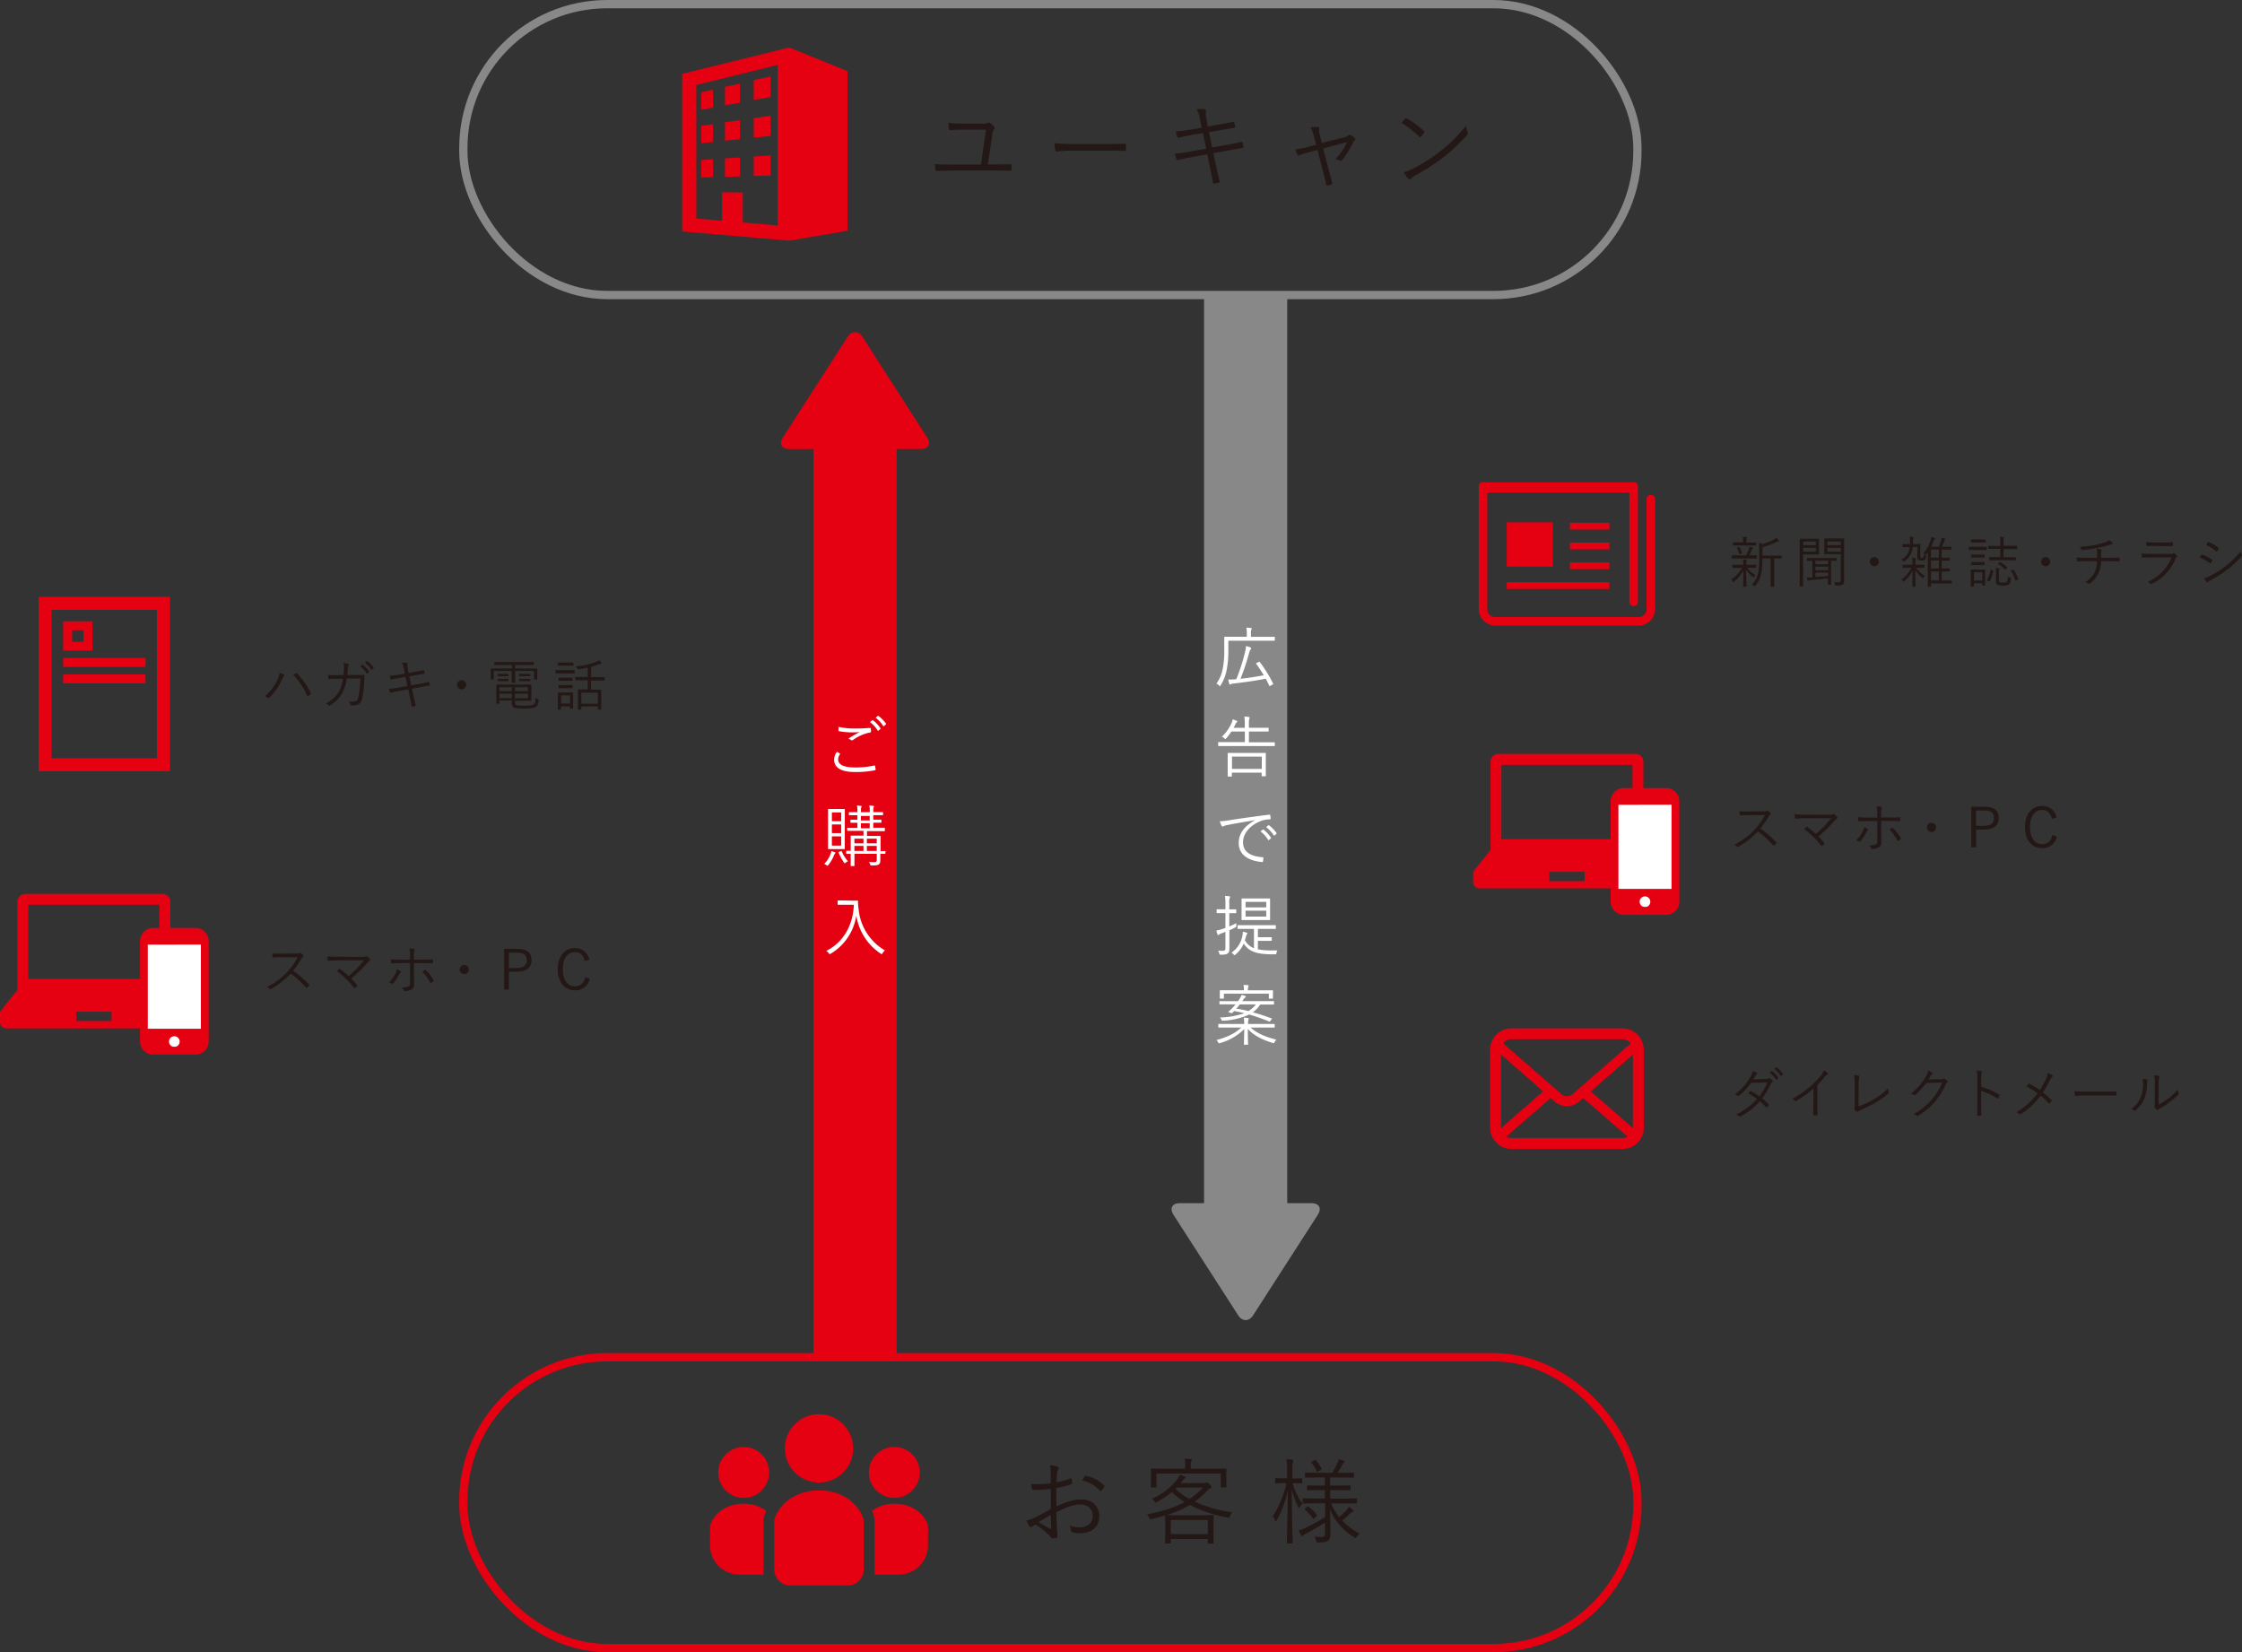 <svg xmlns="http://www.w3.org/2000/svg" viewBox="0 0 812.51 598.74"><rect x="0" y="0" width="812.51" height="598.74" fill="#333333" stroke="none"/><defs><style>.cls-1{fill:#231815;}.cls-2{fill:#e50012;}.cls-3{fill:#fff;}.cls-4,.cls-5{fill:none;stroke-miterlimit:10;stroke-width:3px;}.cls-4{stroke:#e50012;}.cls-5{stroke:#888;}.cls-6{fill:#888;}</style></defs><title>company_02_01</title><g id="レイヤー_2" data-name="レイヤー 2"><g id="レイヤー_1-2" data-name="レイヤー 1"><path class="cls-1" d="M636.39,205.59c0,.14,0,.16-.16.16s-.66,0-2.42,0h-.62a8.08,8.08,0,0,0,3,2.56,2.25,2.25,0,0,0-.48.7c-.08.16-.12.24-.18.24s-.14-.06-.28-.18a8.78,8.78,0,0,1-2.44-2.68c0,3.22.14,5.12.14,6,0,.14,0,.16-.18.16h-.9c-.14,0-.16,0-.16-.16,0-.82.06-2.62.12-5.72a12.21,12.21,0,0,1-3.4,4.12c-.14.1-.22.16-.3.16s-.12-.08-.2-.24a2.44,2.44,0,0,0-.54-.74,11.92,11.92,0,0,0,4-4.18h-1c-1.76,0-2.34,0-2.44,0s-.16,0-.16-.16v-.8c0-.14,0-.16.16-.16s.68,0,2.44,0h1.4v0a8.81,8.81,0,0,0-.12-1.88c.42,0,.88.06,1.22.1.12,0,.2.08.2.16a.58.58,0,0,1-.08.28,4,4,0,0,0-.1,1.34v0h1c1.76,0,2.32,0,2.42,0s.16,0,.16.16Zm.34-3.36c0,.14,0,.16-.16.16s-.7,0-2.48,0h-3.86c-1.8,0-2.38,0-2.48,0s-.16,0-.16-.16v-.82c0-.14,0-.16.16-.16s.68,0,2.48,0h2.64a15.64,15.64,0,0,0,.92-2.28,3.14,3.14,0,0,0,.18-.86c.44.1.76.18,1.08.28s.24.14.24.24-.06.16-.14.24a1.3,1.3,0,0,0-.3.46,19.88,19.88,0,0,1-.88,1.92h.12c1.74,0,2.32,0,2.48,0s.16,0,.16.16Zm-.32-4.72c0,.14,0,.16-.16.16s-.66,0-2.38,0h-3.32c-1.72,0-2.28,0-2.38,0s-.16,0-.16-.16v-.78c0-.14,0-.16.16-.16s.66,0,2.38,0h1.16V196a5.59,5.59,0,0,0-.14-1.44,11.49,11.49,0,0,1,1.3.1c.16,0,.26.08.26.16a.78.78,0,0,1-.12.36,1.59,1.59,0,0,0-.1.82v.62h1c1.72,0,2.28,0,2.38,0s.16,0,.16.16Zm-6.26.72c.16-.06.2,0,.28.08a9,9,0,0,1,.86,2c0,.14,0,.2-.18.28l-.5.2c-.26.08-.32.08-.36-.1a9.63,9.63,0,0,0-.76-2c-.08-.14-.06-.18.2-.28Zm15.54,4c0,.14,0,.16-.16.16s-.66,0-2.42,0H643v7.06c0,2.16,0,2.88,0,3s0,.16-.16.16h-1c-.14,0-.16,0-.16-.16s0-.82,0-3v-7.06h-3a24.34,24.34,0,0,1-.5,5.86,9.26,9.26,0,0,1-2,4c-.12.16-.2.22-.28.22s-.14,0-.26-.16a2.21,2.21,0,0,0-.76-.46,8.85,8.85,0,0,0,2.28-4.2,25.79,25.79,0,0,0,.4-5.62v-2.46a23.8,23.8,0,0,0-.14-2.82,6.41,6.41,0,0,1,1.3.4,18.5,18.5,0,0,0,4-1.56,5,5,0,0,0,1-.72,6.24,6.24,0,0,1,.88.9.43.43,0,0,1,.12.28c0,.08-.1.16-.26.18a2.24,2.24,0,0,0-.74.24,26.81,26.81,0,0,1-5,1.8v3.08h4.3c1.76,0,2.32,0,2.42,0s.16,0,.16.16Z"/><path class="cls-1" d="M659.23,198.91c0,1.24,0,1.74,0,1.84s0,.16-.16.16-.6,0-2,0h-3.62v7.36c0,2.76,0,3.94,0,4.06s0,.16-.16.16h-.94c-.14,0-.16,0-.16-.16s0-1.3,0-4.06v-8.66c0-2.86,0-4.08,0-4.2s0-.16.16-.16.78,0,2.26,0h2.42c1.4,0,1.9,0,2,0s.16,0,.16.16,0,.62,0,1.84Zm-1.14-2.68h-4.6v1.34h4.6Zm0,2.28h-4.6v1.42h4.6Zm7.6,4.56c0,.14,0,.14-.16.14s-.64,0-1.94,0v6.22c0,1.56,0,2.22,0,2.32s0,.16-.16.16h-.82c-.14,0-.16,0-.16-.16s0-.72,0-2.16c-2.18.28-4.3.48-6.26.64a2.05,2.05,0,0,0-.74.14.59.59,0,0,1-.26.1c-.08,0-.16-.08-.2-.24a10.11,10.11,0,0,1-.2-1,18,18,0,0,0,2,0v-6l-1.78,0c-.14,0-.16,0-.16-.14v-.72c0-.14,0-.16.16-.16s.74,0,2.68,0h5.08c1.94,0,2.58,0,2.68,0s.16,0,.16.16Zm-3.16.12h-4.6v1.26h4.6Zm0,2.16h-4.6v1.28h4.6Zm0,2.18h-4.6v1.56c1.36-.1,2.9-.22,4.6-.38Zm5.76-.16c0,1.1.06,2.14.06,2.9s-.14,1.22-.52,1.52-.8.4-2.32.4c-.36,0-.38,0-.46-.38a2.68,2.68,0,0,0-.36-.88,10.73,10.73,0,0,0,1.36.08c.88,0,1.06-.16,1.06-1v-9.18h-3.66c-1.56,0-2.06,0-2.16,0s-.18,0-.18-.16,0-.48,0-1.72v-1.94c0-1.22,0-1.6,0-1.72s0-.16.18-.16.6,0,2.16,0H666c1.54,0,2.06,0,2.16,0s.16,0,.16.16,0,.92,0,2.86Zm-1.18-11.14h-4.82v1.34h4.82Zm0,2.28h-4.82v1.42h4.82Z"/><path class="cls-1" d="M680.91,203.53a1.66,1.66,0,1,1-1.66-1.66A1.67,1.67,0,0,1,680.91,203.53Z"/><path class="cls-1" d="M695.93,201.41c0,.38,0,.52.12.62s.18.1.4.1.44,0,.54-.12.16-.32.18-1.16a1.68,1.68,0,0,0,.62.36c.28.08.28.14.26.42a1.58,1.58,0,0,1-.4,1.16,1.71,1.71,0,0,1-1.24.32,1.82,1.82,0,0,1-1.2-.24c-.2-.14-.4-.4-.38-1.22l.06-3.42-1.7,0a6.87,6.87,0,0,1-2.94,5.14c-.16.12-.24.2-.3.2s-.14-.08-.26-.24a2.69,2.69,0,0,0-.62-.54,5.64,5.64,0,0,0,3-4.54h-.24c-1.54,0-2.06.08-2.22.08s-.14,0-.14-.18v-.8c0-.14,0-.16.14-.16s.68,0,2.22,0h.34c0-.3,0-.64,0-1a6.3,6.3,0,0,0-.1-1.68c.42,0,.86.06,1.16.1s.24.1.24.18a.84.84,0,0,1-.08.32,3.69,3.69,0,0,0-.12,1.08l0,1,.46,0c1.52,0,2-.06,2.12-.06s.14,0,.14.16c0,.52-.06,1.22-.06,1.76Zm-1.52,4.36a10.19,10.19,0,0,0,3.2,2.94,2,2,0,0,0-.5.64c-.08.16-.12.22-.2.22a.51.51,0,0,1-.28-.18,10.58,10.58,0,0,1-2.52-2.86c0,2.64.1,5.18.1,5.92,0,.14,0,.16-.16.16h-.84c-.14,0-.16,0-.16-.16,0-.72,0-3.1.06-5.68a12.36,12.36,0,0,1-3,3.9c-.14.12-.22.18-.28.18s-.12-.08-.2-.22a2.12,2.12,0,0,0-.54-.62,12.31,12.31,0,0,0,3.64-4.24h-.8c-1.64,0-2.18,0-2.28,0s-.16,0-.16-.16v-.78c0-.14,0-.16.16-.16s.64,0,2.28,0h1.16v-.42a11.24,11.24,0,0,0-.12-2.1,8.34,8.34,0,0,1,1.14.12c.16,0,.26.08.26.16a.76.76,0,0,1-.12.32,5.63,5.63,0,0,0-.08,1.5v.42H695c1.64,0,2.18,0,2.28,0s.16,0,.16.16v.78c0,.14,0,.16-.16.16s-.64,0-2.28,0Zm13,5.48c0,.14,0,.16-.16.16s-.7,0-2.52,0h-4.94v1.12c0,.12,0,.14-.16.14h-.84c-.14,0-.16,0-.16-.14s0-.66,0-2.42v-8c0-.76,0-1.3,0-1.92l-.46.64c-.1.14-.16.2-.24.2a.47.47,0,0,1-.22-.12,3.06,3.06,0,0,0-.68-.38,13,13,0,0,0,2.6-4.66,5,5,0,0,0,.28-1.24c.42.1.84.2,1.12.3s.24.14.24.26-.08.16-.18.24-.2.3-.38.72c-.26.64-.54,1.32-.9,2h2.84a16.89,16.89,0,0,0,.76-2.1,4.78,4.78,0,0,0,.22-1.16,9,9,0,0,1,1.14.3c.14.06.24.12.24.22a.33.33,0,0,1-.14.28c-.1.08-.2.18-.38.66-.24.64-.46,1.16-.76,1.8h1.1c1.6,0,2.08,0,2.2,0s.16,0,.16.16V199c0,.14,0,.16-.16.16s-.6,0-2.2,0h-1.16v2.92h.42c1.72,0,2.26,0,2.36,0s.18,0,.18.16V203c0,.14,0,.16-.18.16s-.64,0-2.36,0h-.42V206h.42c1.72,0,2.26,0,2.36,0s.18,0,.18.16v.78c0,.14,0,.16-.18.16s-.64,0-2.36,0h-.42v3.26h1c1.82,0,2.42,0,2.52,0s.16,0,.16.16Zm-4.76-12.1h-2.86v2.92h2.86Zm0,3.94h-2.86V206h2.86Zm0,4h-2.86v3.26h2.86Z"/><path class="cls-1" d="M720,199.13c0,.16,0,.18-.16.18s-.54,0-2,0h-2.2c-1.48,0-1.9,0-2,0s-.16,0-.16-.18v-.84c0-.14,0-.14.16-.14s.52,0,2,0h2.2c1.46,0,1.9,0,2,0s.16,0,.16.14Zm-.36-2.7c0,.14,0,.16-.16.16s-.46,0-1.68,0h-1.7c-1.22,0-1.58,0-1.68,0s-.16,0-.16-.16v-.78c0-.14,0-.16.16-.16s.46,0,1.68,0h1.7c1.22,0,1.58,0,1.68,0s.16,0,.16.16Zm-.2,12.82c0,2.32,0,2.7,0,2.8s0,.16-.16.16h-.78c-.14,0-.16,0-.16-.16v-.68h-3v1.06c0,.12,0,.14-.16.14h-.8c-.14,0-.16,0-.16-.14s0-.52,0-2.94v-1.2c0-1.2,0-1.64,0-1.76s0-.16.16-.16.46,0,1.64,0h1.6c1.18,0,1.54,0,1.66,0s.16,0,.16.16,0,.54,0,1.46Zm-.18-7.38c0,.14,0,.16-.18.16s-.4,0-1.5,0h-1.46c-1.12,0-1.42,0-1.52,0s-.16,0-.16-.16v-.78c0-.14,0-.16.16-.16s.4,0,1.52,0h1.46c1.1,0,1.4,0,1.5,0s.18,0,.18.16Zm0,2.76c0,.12,0,.14-.18.14s-.4,0-1.5,0h-1.46c-1.12,0-1.42,0-1.52,0s-.16,0-.16-.14v-.8c0-.14,0-.16.16-.16s.4,0,1.52,0h1.46c1.1,0,1.4,0,1.5,0s.18,0,.18.16Zm-.88,2.76h-3v3h3Zm3.8-.72c.2,0,.24.12.2.26a12.3,12.3,0,0,1-1.28,3.7c-.06.12-.12.1-.32,0l-.52-.22c-.24-.1-.24-.18-.16-.3a10.29,10.29,0,0,0,1.24-3.52c0-.14.06-.12.3-.06Zm8.84-7.86c0,.14,0,.16-.16.16s-.74,0-2.66,0h-2.12v2.94h1.74c1.84,0,2.46,0,2.56,0s.16,0,.16.16v.82c0,.14,0,.16-.16.16s-.72,0-2.56,0h-4.24c-1.84,0-2.44,0-2.54,0s-.16,0-.16-.16V202c0-.14,0-.16.16-.16s.7,0,2.54,0h1.34v-2.94h-1.54c-1.92,0-2.54,0-2.66,0s-.16,0-.16-.16V198c0-.14,0-.16.16-.16s.74,0,2.66,0h1.54v-1a10.94,10.94,0,0,0-.14-2.3,10,10,0,0,1,1.28.12c.14,0,.22.06.22.16a.94.94,0,0,1-.08.32,5.3,5.3,0,0,0-.12,1.64v1h2.12c1.92,0,2.56,0,2.66,0s.16,0,.16.16Zm-6.58,11.4c0,.5.06.68.38.78a3.56,3.56,0,0,0,1.1.1c.74,0,1.12-.06,1.32-.24s.46-.78.48-2a2.58,2.58,0,0,0,.74.42c.36.14.36.14.32.5-.16,1.34-.44,1.8-.92,2.1a3.81,3.81,0,0,1-2,.36,4.24,4.24,0,0,1-1.78-.24c-.52-.2-.76-.5-.76-1.34v-3.26a13.25,13.25,0,0,0-.08-1.56,9.13,9.13,0,0,1,1.12.12c.18,0,.24.1.24.18a.56.56,0,0,1-.08.24,2.61,2.61,0,0,0-.1,1Zm.14-6.46c.16-.16.18-.16.32-.08a13.33,13.33,0,0,1,2.48,1.84c.12.12.12.16-.08.36l-.38.38c-.2.2-.24.24-.34.12a10.26,10.26,0,0,0-2.44-2c-.14-.08-.12-.1.06-.28Zm4.84,2.7c.2-.08.22-.08.32,0a13.4,13.4,0,0,1,1.64,3.3c.06.14,0,.18-.18.28l-.52.26a.85.85,0,0,1-.24.1c-.08,0-.1-.06-.12-.16a11.74,11.74,0,0,0-1.56-3.34c-.1-.14-.08-.18.16-.28Z"/><path class="cls-1" d="M743,203.53a1.66,1.66,0,1,1-1.66-1.66A1.67,1.67,0,0,1,743,203.53Z"/><path class="cls-1" d="M760,202.13c0-.52,0-1.28,0-1.78a5.81,5.81,0,0,0-.22-1.54,12.67,12.67,0,0,1,1.66.26c.24.06.28.2.18.4a1.66,1.66,0,0,0-.14.56c0,.26,0,.52,0,.8,0,.52,0,.84,0,1.3h2.66c1.24,0,2.66,0,3.78-.1.2,0,.22,0,.22.24a6.29,6.29,0,0,1,0,.88c0,.24,0,.28-.24.28-1.26,0-2.48-.06-3.8-.06h-2.66a11.73,11.73,0,0,1-.9,4.24,9.14,9.14,0,0,1-3.22,3.86.32.32,0,0,1-.46,0,3.18,3.18,0,0,0-1.22-.52,8.07,8.07,0,0,0,3.56-3.78,9.36,9.36,0,0,0,.82-3.8h-3.7c-1.06,0-2.24,0-3.34.12-.22,0-.28-.08-.32-.34s-.1-.74-.12-1.14c1.4.1,2.64.12,3.84.12Zm5.4-5.54a.67.67,0,0,1,.24.4c0,.14-.14.24-.46.28s-.8.22-1.14.32c-1.42.4-2.76.76-4.18,1a47.8,47.8,0,0,1-5.2.74.33.33,0,0,1-.36-.26,2.67,2.67,0,0,0-.7-.86,41.81,41.81,0,0,0,5.82-.76,24.7,24.7,0,0,0,3.58-1,3.8,3.8,0,0,0,1.34-.72A6.8,6.8,0,0,1,765.43,196.59Z"/><path class="cls-1" d="M779.36,202c-1.12,0-2,0-2.82.1-.18,0-.26-.06-.3-.26a9.26,9.26,0,0,1-.14-1.26c1,.1,2.06.14,3.32.14h7.16a2.23,2.23,0,0,0,1-.14c.24-.12.34-.14.54,0a4.2,4.2,0,0,1,.74.72c.2.26.18.38,0,.54a1.55,1.55,0,0,0-.46.68,17.44,17.44,0,0,1-8.44,9c-.24.12-.38.12-.54,0a3.61,3.61,0,0,0-1.12-.62,16.45,16.45,0,0,0,8.7-8.9Zm1.62-4.16c-1.06,0-2,0-2.84.08-.18,0-.22-.06-.24-.28a10.75,10.75,0,0,1-.1-1.2,27.78,27.78,0,0,0,3.26.14h3.1c1.26,0,2.14,0,3.1-.1.18,0,.22.06.22.24a6.59,6.59,0,0,1,0,.9c0,.22,0,.28-.26.26-.92,0-1.76,0-3,0Z"/><path class="cls-1" d="M797.77,201.09a.27.27,0,0,1,.34-.14,15.82,15.82,0,0,1,3.52,1.82.28.28,0,0,1,.1.42,6.15,6.15,0,0,1-.52.86c-.12.16-.22.18-.38,0a14,14,0,0,0-3.68-2C797.41,201.69,797.63,201.29,797.77,201.09Zm3.1,7.66a36.46,36.46,0,0,0,5.5-3.44,34.89,34.89,0,0,0,5.7-5.54,4.66,4.66,0,0,0,.38,1.3.43.43,0,0,1-.1.54,33.47,33.47,0,0,1-5.28,4.9,47,47,0,0,1-5.84,3.74,3.75,3.75,0,0,0-1,.68c-.18.18-.38.14-.56-.06a12.41,12.41,0,0,1-.94-1.34A8.52,8.52,0,0,0,800.87,208.75Zm-.74-12.22c.12-.18.18-.18.36-.1a16.19,16.19,0,0,1,3.48,2.08c.18.14.16.22.06.4a6.47,6.47,0,0,1-.58.86c-.12.14-.2.1-.36,0a13.11,13.11,0,0,0-3.58-2.26C799.71,197.19,799.93,196.81,800.13,196.53Z"/><path class="cls-2" d="M591.46,174.78a1.54,1.54,0,0,1,2.13,1.43v42a1.55,1.55,0,0,1-3.09,0V178.52H539v42.23a2.86,2.86,0,0,0,2.86,2.86h52a2.86,2.86,0,0,0,2.86-2.86v-40a1.55,1.55,0,0,1,3.09,0v40a6,6,0,0,1-5.95,5.95h-52a6,6,0,0,1-5.95-5.95V176.21a1.54,1.54,0,0,1,2.14-1.43Z"/><rect class="cls-2" x="546.05" y="189.27" width="16.72" height="16.06"/><rect class="cls-2" x="568.95" y="189.44" width="14.29" height="2.47"/><rect class="cls-2" x="568.95" y="196.62" width="14.29" height="2.47"/><rect class="cls-2" x="568.95" y="203.79" width="14.29" height="2.47"/><rect class="cls-2" x="546.05" y="210.97" width="37.2" height="2.47"/><path class="cls-2" d="M67.78,366.36l-6.06-7.62v-32a2.81,2.81,0,0,0-2.8-2.81H9.11a2.8,2.8,0,0,0-2.81,2.81v32L.24,366.36a1.11,1.11,0,0,0-.24.7v3.37a2.24,2.24,0,0,0,2.24,2.24H65.79A2.24,2.24,0,0,0,68,370.43v-3.37A1.12,1.12,0,0,0,67.78,366.36ZM10.26,327.86h47.5v26.92H10.26ZM40.41,370H27.62v-3.38H40.41Z"/><rect class="cls-3" x="51.99" y="341.04" width="22.29" height="38.38"/><path class="cls-2" d="M70.86,336.27H55.51A4.77,4.77,0,0,0,50.74,341v36.4a4.77,4.77,0,0,0,4.77,4.77H70.86a4.77,4.77,0,0,0,4.77-4.77V341A4.77,4.77,0,0,0,70.86,336.27Zm-7.68,43.11a1.93,1.93,0,1,1,1.93-1.93A1.93,1.93,0,0,1,63.19,379.39Zm9.62-37.08v30.51H53.56V342.31Z"/><circle class="cls-2" cx="296.82" cy="524.87" r="12.38"/><circle class="cls-2" cx="324.11" cy="533.58" r="9.23"/><path class="cls-2" d="M324.22,544.94a13.41,13.41,0,0,0-8.23,2.58,12.72,12.72,0,0,1,.88,2.59l.09.4v20.11h8.71A10.65,10.65,0,0,0,336.32,560v-7C335.68,550,331.86,544.94,324.22,544.94Z"/><circle class="cls-2" cx="269.52" cy="533.58" r="9.23"/><path class="cls-2" d="M257.32,553v7A10.65,10.65,0,0,0,268,570.62h8.71V550.51l.08-.4a12.77,12.77,0,0,1,.88-2.59,13.41,13.41,0,0,0-8.23-2.58C261.78,544.94,258,550,257.32,553Z"/><path class="cls-2" d="M296.82,540.1c-10.25,0-15.37,6.83-16.23,10.82v17.82a5.81,5.81,0,0,0,5.81,5.81h20.83a5.81,5.81,0,0,0,5.81-5.81V550.92C312.19,546.93,307.07,540.1,296.82,540.1Z"/><path class="cls-1" d="M380.8,534.18a14.8,14.8,0,0,0-.27-3.2,13,13,0,0,1,2.72.51.53.53,0,0,1,.41.51.9.9,0,0,1-.17.44,3.59,3.59,0,0,0-.41,1.73c-.07.92-.1,1.87-.14,3a32.18,32.18,0,0,0,5-1.43c.27-.1.41-.07.44.24a10.09,10.09,0,0,1,.14,1.43c0,.31-.1.34-.37.44a33.5,33.5,0,0,1-5.3,1.39c-.07,2.21-.07,4.45,0,6.7,3.23-1.56,6.05-2.58,8.87-2.58,4.18,0,6.66,2.58,6.66,6,0,4.11-2.79,6.26-7.07,6.26a8.77,8.77,0,0,1-2.72-.41c-.34-.1-.44-.34-.48-.88a4.53,4.53,0,0,0-.54-1.56,8.55,8.55,0,0,0,3.64.71c2.72,0,4.79-1.36,4.79-4.18,0-2.48-1.67-4.11-4.69-4.11-2,0-4.69.88-8.46,2.86,0,1.22.07,3.09.17,5.2.07,1.6.2,2.69.2,3.23s0,.68-.37.78a7.37,7.37,0,0,1-1.43.24c-.31,0-.48-.34-1.29-1.22a25.58,25.58,0,0,0-4.93-3.81c-.51.31-.85.54-1.16.75a.8.8,0,0,1-.48.24c-.2,0-.34-.14-.51-.37A12.73,12.73,0,0,1,372,551a15.81,15.81,0,0,0,3.3-1.19c1.5-.71,3.43-1.8,5.51-3,0-2.41,0-4.93,0-7.27a46.67,46.67,0,0,1-6.22.37c-.44,0-.58-.17-.65-.51a8.75,8.75,0,0,1-.2-1.6,43.23,43.23,0,0,0,7.07-.27C380.77,536.29,380.8,535.33,380.8,534.18Zm-4.39,17.41c1.63,1,2.79,1.67,4.22,2.45.24.14.34.07.34-.24-.07-1.46-.1-3-.2-4.83C379.21,549.85,378.05,550.6,376.42,551.59ZM393,535.1c.14-.24.24-.31.48-.27a12.15,12.15,0,0,1,6.73,3.57.29.29,0,0,1,0,.44,10.32,10.32,0,0,1-1.09,1.39.27.27,0,0,1-.44,0,11.93,11.93,0,0,0-6.49-3.71A11.83,11.83,0,0,1,393,535.1Z"/><path class="cls-1" d="M436.29,537.44a1.83,1.83,0,0,0,.82-.14.65.65,0,0,1,.31-.1c.2,0,.41.14,1,.68s.58.71.58.92a.5.5,0,0,1-.34.48,3.06,3.06,0,0,0-1,.78,36.26,36.26,0,0,1-4.69,4.11,49.26,49.26,0,0,0,13.6,3.88,4.54,4.54,0,0,0-.88,1.46c-.24.58-.2.58-.88.44a50.47,50.47,0,0,1-13.6-4.59,35.15,35.15,0,0,1-8.53,3.67c.34,0,1.5.07,4.39.07h8c3.2,0,4.32-.07,4.52-.07s.27,0,.27.24-.07,1-.07,2.62v2.86c0,3.33.07,4.22.07,4.39s0,.24-.27.24H438c-.24,0-.27,0-.27-.24V557.7H424.29v1.36c0,.2,0,.24-.27.24h-1.53c-.24,0-.27,0-.27-.24s.07-1.05.07-4.32V552.2c0-2-.07-2.72-.07-2.92v-.1c-1.43.44-3,.85-4.72,1.26-.68.17-.68.17-1-.41a4.05,4.05,0,0,0-.85-1.26c5.75-1.12,10-2.45,13.63-4.45a25.32,25.32,0,0,1-4.59-3.67,30,30,0,0,1-5.37,3.6c-.27.14-.41.24-.54.24s-.2-.14-.37-.37a3.22,3.22,0,0,0-1-1,23.31,23.31,0,0,0,9.28-7.11,8.31,8.31,0,0,0,.88-1.56,12,12,0,0,1,1.77.58c.2.1.31.17.31.34s-.17.31-.34.44a3.84,3.84,0,0,0-.71.75c-.24.31-.48.61-.75.92Zm8.13-2.21c0,2.89.07,3.33.07,3.5s0,.27-.27.27h-1.53c-.24,0-.27,0-.27-.27V534H419.12v4.76c0,.24,0,.27-.27.27h-1.53c-.24,0-.27,0-.27-.27s.07-.61.07-3.5v-1.05c0-1.09-.07-1.56-.07-1.77s0-.27.27-.27,1.36.07,4.69.07h7.48v-1.33a8.9,8.9,0,0,0-.24-2.31c.75,0,1.56.1,2.24.17.27,0,.41.14.41.27a1.58,1.58,0,0,1-.2.65,4,4,0,0,0-.17,1.33v1.22h8c3.37,0,4.52-.07,4.69-.07s.27,0,.27.27-.07.68-.07,1.53Zm-6.7,15.6H424.29v5.1h13.43ZM426.4,539.07l-.41.44a24.5,24.5,0,0,0,5.1,3.71,29.14,29.14,0,0,0,4.9-4.15Z"/><path class="cls-1" d="M472,537.27c0,.24,0,.27-.27.27s-.85-.07-3.06-.07h-.2a22.16,22.16,0,0,0,3.5,7.38,4.72,4.72,0,0,0-.85,1.29c-.1.24-.2.37-.31.37s-.17-.14-.31-.37a30.16,30.16,0,0,1-2.35-6.49c0,10.34.34,18.9.34,19.41,0,.2,0,.24-.24.24h-1.63c-.24,0-.27,0-.27-.24,0-.51.27-9,.34-18.94a36.86,36.86,0,0,1-4,10.78c-.14.24-.24.37-.34.37s-.2-.1-.27-.34a3.23,3.23,0,0,0-.88-1.33,36.66,36.66,0,0,0,5-12.14h-.75c-2.28,0-2.92.07-3.09.07s-.27,0-.27-.27v-1.33c0-.27,0-.31.27-.31s.82.07,3.09.07h1v-2.92a17.75,17.75,0,0,0-.27-4,17,17,0,0,1,2.14.2c.27,0,.41.14.41.31a1.32,1.32,0,0,1-.2.61,10.18,10.18,0,0,0-.17,2.89v3h.27c2.21,0,2.86-.07,3.06-.07s.27,0,.27.31Zm10.4,7.55a23.26,23.26,0,0,0,2.89,4.93A24.34,24.34,0,0,0,488,547.2a4.35,4.35,0,0,0,.82-1.19,9.9,9.9,0,0,1,1.39,1.09.59.59,0,0,1,.27.44c0,.17-.1.31-.34.37a2.33,2.33,0,0,0-1,.71,32.08,32.08,0,0,1-2.75,2.41,24.39,24.39,0,0,0,6.36,4.73,4.46,4.46,0,0,0-1.09,1.16c-.17.31-.27.41-.41.41a1,1,0,0,1-.48-.24,21.69,21.69,0,0,1-8.77-10c.07,3.57.14,6.9.14,8.87,0,1.29-.2,1.94-.88,2.41-.48.37-1.29.54-3.43.58-.68,0-.75,0-.88-.68a4.15,4.15,0,0,0-.61-1.43,16.9,16.9,0,0,0,2.24.14c1.36,0,1.6-.24,1.6-1.33v-3.91c-2.24,1.46-4.62,2.82-6.73,3.94a4.56,4.56,0,0,0-1.22.75c-.1.14-.24.27-.37.27s-.2-.1-.31-.31c-.27-.48-.58-1.12-.88-1.8a10.31,10.31,0,0,0,2-.71,64,64,0,0,0,7.55-4.11v-5H477c-3.37,0-4.52.07-4.69.07s-.24,0-.24-.27v-1.33c0-.24,0-.27.24-.27s1.33.07,4.69.07h3.16V540h-1.94c-3.09,0-4.11.07-4.28.07s-.27,0-.27-.27v-1.26c0-.24,0-.27.27-.27s1.19.07,4.28.07h1.94v-2.92h-2.41c-3.26,0-4.35.07-4.56.07s-.27,0-.27-.24v-1.33c0-.24,0-.27.27-.27s1.29.07,4.56.07h5.07a34,34,0,0,0,1.84-3.47,6.38,6.38,0,0,0,.44-1.43,13.45,13.45,0,0,1,1.77.51c.24.07.41.2.41.37s-.17.31-.34.44a1.6,1.6,0,0,0-.48.65c-.41.82-1.09,2-1.7,2.92h1.12c3.23,0,4.32-.07,4.49-.07s.31,0,.31.27v1.33c0,.2,0,.24-.31.24s-1.26-.07-4.49-.07h-3.81v2.92h2.86c3.09,0,4.08-.07,4.25-.07s.27,0,.27.27v1.26c0,.24,0,.27-.27.27S488,540,484.95,540h-2.86v3.06h4.73c3.37,0,4.49-.07,4.69-.07s.27,0,.27.27v1.33c0,.24,0,.27-.27.27s-1.33-.07-4.69-.07Zm-8.74,1.26c.31-.27.37-.31.54-.14a16.87,16.87,0,0,1,3,3c.17.17.17.24-.1.51l-.71.68c-.37.37-.44.34-.58.14a15.74,15.74,0,0,0-2.86-3.16c-.2-.17-.17-.2.14-.51Zm2.75-16.93c.31-.14.37-.14.54.07a16.18,16.18,0,0,1,2,3c.07.17.07.24-.2.41l-1,.54c-.41.24-.48.24-.58,0a11.51,11.51,0,0,0-1.9-3.06c-.17-.17-.17-.24.24-.44Z"/><rect class="cls-4" x="167.92" y="491.83" width="425.49" height="105.41" rx="52.15" ry="52.15"/><path class="cls-2" d="M22.88,235.79H33.53V225.15H22.88Zm7.39-7.39v4.14H26.14V228.4Z"/><path class="cls-2" d="M14,216.28v63.22h47.6V216.28Zm4.73,58.49V221H56.88v53.76Z"/><rect class="cls-2" x="22.88" y="244.37" width="29.86" height="3.25"/><rect class="cls-2" x="22.88" y="238.45" width="29.86" height="3.25"/><path class="cls-1" d="M100.68,246.08a6.33,6.33,0,0,0,.64-2.26,7.77,7.77,0,0,1,1.58.66c.28.16.22.38,0,.56a3.41,3.41,0,0,0-.7,1.14,20.67,20.67,0,0,1-4.52,6.58.43.43,0,0,1-.62.08,2.69,2.69,0,0,0-1.1-.52A17,17,0,0,0,100.68,246.08ZM107.2,244c.18-.1.26-.12.42,0a26.47,26.47,0,0,1,5,7.18c.1.18.1.3-.08.42a6.94,6.94,0,0,1-.94.62c-.18.1-.24.06-.32-.12a25.42,25.42,0,0,0-5-7.54C106.66,244.38,107,244.14,107.2,244Z"/><path class="cls-1" d="M124.49,244.6c.06-.74.12-1.34.14-2.14a9.66,9.66,0,0,0-.1-2.16,6.72,6.72,0,0,1,1.6.3c.28.1.34.3.16.62a4.2,4.2,0,0,0-.26,1.32c0,.7-.1,1.28-.18,2.06h3.4c.86,0,1.68,0,2.52,0,.26,0,.3,0,.3.24,0,.44,0,1.1-.06,1.84a35.41,35.41,0,0,1-.74,6.32c-.4,1.5-.86,2.08-1.84,2.4a7.45,7.45,0,0,1-2.08.24.29.29,0,0,1-.32-.24,2.22,2.22,0,0,0-.7-1.12,7.26,7.26,0,0,0,2.56-.2c.58-.2.72-.4,1-1.64a32.08,32.08,0,0,0,.68-6.56h-4.92a14.87,14.87,0,0,1-1.8,5.62,12.7,12.7,0,0,1-4.24,4.12c-.18.12-.34.14-.48,0a2.69,2.69,0,0,0-1.08-.66,11.37,11.37,0,0,0,4.6-4,13.35,13.35,0,0,0,1.64-5H122c-.9,0-1.78,0-2.76.1-.18,0-.2,0-.24-.26s-.1-.8-.12-1.2c1.12.08,2,.1,3.1.1Zm6.72-3.7a.16.16,0,0,1,.22,0,9.72,9.72,0,0,1,2.26,2.42.14.14,0,0,1,0,.22l-.58.48a.16.16,0,0,1-.26,0,8.64,8.64,0,0,0-2.32-2.56Zm1.68-1.32c.08-.06.14-.08.22,0a11.5,11.5,0,0,1,2.28,2.34c.06.1,0,.16-.06.24l-.54.48c-.08.08-.16.08-.24,0a9.57,9.57,0,0,0-2.3-2.5Z"/><path class="cls-1" d="M146.38,242.34a7.06,7.06,0,0,0-.72-2.14,8,8,0,0,1,1.68,0c.28,0,.36.18.32.36a4,4,0,0,0,.08,1.64l.32,1.7,2.32-.42c1-.18,2.12-.38,3.08-.62.14,0,.18,0,.22.14a8.1,8.1,0,0,1,.22.94c0,.14,0,.2-.2.22l-3,.52-2.34.42.68,3.26,3.34-.6c1.12-.2,2.06-.4,2.88-.62.18,0,.22,0,.26.14.08.3.14.58.2.88s-.06.28-.2.3c-.8.12-1.84.3-2.92.5l-3.3.6.58,2.74c.24,1.16.52,2.28.76,3.22,0,.18,0,.26-.16.32a5.66,5.66,0,0,1-1,.22c-.2,0-.28,0-.3-.2-.16-.88-.4-2.08-.64-3.22l-.6-2.82-3.26.56c-1.18.2-2.08.42-3,.64-.2.06-.3,0-.36-.18s-.26-.8-.36-1.18c1.12-.1,2.14-.26,3.4-.48l3.3-.56-.7-3.32-2.34.38c-1.08.18-2.08.38-2.8.58-.18,0-.24,0-.3-.16s-.28-.88-.36-1.2a31.45,31.45,0,0,0,3.26-.4l2.28-.38Z"/><path class="cls-1" d="M168.94,248.14a1.66,1.66,0,1,1-1.66-1.66A1.67,1.67,0,0,1,168.94,248.14Z"/><path class="cls-1" d="M194.71,244.08c0,1.7,0,1.94,0,2s0,.16-.18.16h-.86c-.14,0-.16,0-.16-.16v-2.94h-6.8v2.14c0,1.36,0,1.88,0,2s0,.16-.16.16h-.94c-.14,0-.16,0-.16-.16s0-.64,0-2v-2.14h-6.48v2.94c0,.14,0,.16-.16.16H178c-.14,0-.16,0-.16-.16s0-.34,0-2v-.66c0-.64,0-.92,0-1s0-.16.16-.16.78,0,2.72,0h4.8V241h-3.4c-2,0-2.72,0-2.84,0s-.16,0-.16-.16v-.76c0-.14,0-.16.16-.16s.8,0,2.84,0h8.36c2,0,2.7,0,2.82,0s.16,0,.16.16v.76c0,.14,0,.16-.16.16s-.8,0-2.82,0h-3.78v1.26h5.1c1.94,0,2.62,0,2.72,0s.18,0,.18.16,0,.4,0,.92Zm-8.06,10.44c0,.76.24,1,.76,1.08a18.68,18.68,0,0,0,2.76.12c1.8,0,2.76-.14,3.28-.5s.56-.72.62-2.3a3.65,3.65,0,0,0,.84.44c.34.12.34.14.3.5-.16,1.46-.52,2-1.08,2.34s-1.88.58-3.92.58a19.51,19.51,0,0,1-3.58-.22c-.64-.16-1.14-.6-1.14-1.72v-1H181v1c0,.14,0,.16-.16.16H180c-.12,0-.14,0-.14-.16s0-.54,0-1.84v-2.9c0-1.3,0-1.76,0-1.86s0-.18.14-.18,1,0,3,0h6.42c2,0,2.84,0,3,0s.16,0,.16.18,0,.52,0,1.76v2c0,1.18,0,1.64,0,1.76s0,.16-.16.16-.94,0-3,0h-2.78Zm-2.38-9.62c0,.14,0,.16-.16.16s-.34,0-1.3,0h-.94c-1,0-1.18,0-1.3,0s-.16,0-.16-.16v-.56c0-.14,0-.16.16-.16s.34,0,1.3,0h.94c1,0,1.2,0,1.3,0s.16,0,.16.16Zm0,1.8c0,.14,0,.16-.16.16s-.34,0-1.3,0h-.94c-1,0-1.18,0-1.3,0s-.16,0-.16-.16v-.56c0-.14,0-.16.16-.16s.34,0,1.3,0h.94c1,0,1.2,0,1.3,0s.16,0,.16.16Zm1.22,2.34H181v1.46h4.44Zm0,2.34H181V253h4.44Zm5.86-2.34h-4.7v1.46h4.7Zm0,2.34h-4.7V253h4.7Zm.82-6.48c0,.14,0,.16-.16.16s-.34,0-1.36,0h-1.06c-1,0-1.24,0-1.34,0s-.16,0-.16-.16v-.56c0-.14,0-.16.16-.16s.34,0,1.34,0h1.06c1,0,1.26,0,1.36,0s.16,0,.16.16Zm0,1.8c0,.14,0,.16-.16.16s-.34,0-1.36,0h-1.06c-1,0-1.24,0-1.34,0s-.16,0-.16-.16v-.56c0-.14,0-.16.16-.16s.34,0,1.34,0h1.06c1,0,1.26,0,1.36,0s.16,0,.16.16Z"/><path class="cls-1" d="M208.29,243.84c0,.16,0,.18-.16.18s-.58,0-2.1,0h-2.46c-1.52,0-2,0-2.1,0s-.16,0-.16-.18V243c0-.14,0-.16.16-.16s.58,0,2.1,0H206c1.52,0,2,0,2.1,0s.16,0,.16.16Zm-.6,10c0,2.34,0,2.72,0,2.82s0,.16-.16.16h-.82c-.14,0-.16,0-.16-.16V256h-3.24v1c0,.14,0,.16-.16.16h-.82c-.14,0-.16,0-.16-.16s0-.5,0-2.94v-1.22c0-1.22,0-1.64,0-1.74s0-.16.16-.16.5,0,1.76,0h1.66c1.28,0,1.66,0,1.78,0s.16,0,.16.16,0,.5,0,1.42Zm.12-12.78c0,.14,0,.16-.16.16s-.48,0-1.76,0h-1.72c-1.28,0-1.66,0-1.76,0s-.16,0-.16-.16v-.8c0-.14,0-.16.16-.16s.48,0,1.76,0h1.72c1.28,0,1.64,0,1.76,0s.16,0,.16.16Zm-.28,5.48c0,.14,0,.16-.18.16s-.42,0-1.64,0h-1.5c-1.22,0-1.56,0-1.66,0s-.16,0-.16-.16v-.78c0-.14,0-.16.16-.16s.44,0,1.66,0h1.5c1.22,0,1.54,0,1.64,0s.18,0,.18.16Zm0,2.66c0,.14,0,.16-.18.16s-.42,0-1.64,0h-1.5c-1.22,0-1.56,0-1.66,0s-.16,0-.16-.16v-.78c0-.14,0-.16.16-.16s.44,0,1.66,0h1.5c1.22,0,1.54,0,1.64,0s.18,0,.18.16Zm-.94,2.78h-3.24v3h3.24Zm12.52-5.52c0,.14,0,.16-.16.16s-.76,0-2.68,0h-2.08v3.3h1.16c1.68,0,2.26,0,2.38,0s.16,0,.16.16,0,.6,0,1.88v1.7c0,2.78,0,3.22,0,3.32s0,.16-.16.16h-.9c-.14,0-.16,0-.16-.16V256h-6v1c0,.14,0,.16-.16.16h-.9c-.14,0-.16,0-.16-.16s0-.58,0-3.38v-1.5c0-1.52,0-2,0-2.14s0-.16.16-.16.7,0,2.38,0h1v-3.3h-1.68c-1.94,0-2.56,0-2.66,0s-.16,0-.16-.16v-.86c0-.14,0-.16.16-.16s.72,0,2.66,0H213v-3.4c-1.06.24-2.16.44-3.34.6-.32,0-.34,0-.46-.28a2.06,2.06,0,0,0-.48-.76,26,26,0,0,0,7.2-1.6,4.56,4.56,0,0,0,1.18-.66,6.52,6.52,0,0,1,.82.84.5.5,0,0,1,.14.3c0,.1-.12.16-.32.16a2,2,0,0,0-.62.14c-1,.36-1.92.68-2.92,1v3.7h2.08c1.92,0,2.56,0,2.68,0s.16,0,.16.16ZM216.67,251h-6v4h6Z"/><path class="cls-1" d="M107.56,345.52a2.09,2.09,0,0,0,1.14-.16.34.34,0,0,1,.4.06,5.3,5.3,0,0,1,.82.82c.12.16.08.3-.1.46a2.65,2.65,0,0,0-.58.74,36.37,36.37,0,0,1-3,4.3,41,41,0,0,1,5.74,5c.18.16.18.22,0,.42a8.29,8.29,0,0,1-.72.72c-.14.12-.22.12-.36,0a36.5,36.5,0,0,0-5.52-5.08,30.61,30.61,0,0,1-7.14,5.58c-.22.12-.34.14-.5,0a3.42,3.42,0,0,0-1-.72,25.86,25.86,0,0,0,7.36-5.42,25.19,25.19,0,0,0,3.8-5.36h-6c-1.12,0-2,.06-2.88.12-.18,0-.2-.06-.24-.22a7.8,7.8,0,0,1-.12-1.28c1,.08,1.86.08,3.1.08Z"/><path class="cls-1" d="M131.22,346.76a3.56,3.56,0,0,0,1.46-.16.39.39,0,0,1,.5.06,5.37,5.37,0,0,1,.86.94.39.39,0,0,1-.1.6,4,4,0,0,0-.94.84,44.59,44.59,0,0,1-5.7,5.58,26.15,26.15,0,0,1,2.06,2.34.26.26,0,0,1,0,.42,4.45,4.45,0,0,1-.74.64c-.16.1-.22.12-.34-.06a29.76,29.76,0,0,0-6.18-6c.24-.24.58-.58.8-.78s.2-.1.38,0c1.16.88,2.16,1.68,3.08,2.52A37.61,37.61,0,0,0,131.9,348l-8.8,0c-1.62,0-2.86.08-4,.16-.22,0-.28,0-.32-.22a12.65,12.65,0,0,1-.16-1.4,42.24,42.24,0,0,0,4.44.16Z"/><path class="cls-1" d="M145.12,351.92c.32.2.26.32,0,.56a2.85,2.85,0,0,0-.54.78,16.84,16.84,0,0,1-2.06,3.08c-.18.2-.3.26-.54.12a3.37,3.37,0,0,0-1-.44,11.85,11.85,0,0,0,2.36-3.28,4.76,4.76,0,0,0,.46-1.46A6.38,6.38,0,0,1,145.12,351.92Zm3.48-5.48a12.88,12.88,0,0,0-.22-2.76,9.92,9.92,0,0,1,1.66.22c.28.08.32.3.16.56a5.32,5.32,0,0,0-.2,2.08v1.22h2.6c1.44,0,2.92,0,4.1-.1.18,0,.24.06.24.24s0,.62,0,.9,0,.28-.24.28c-1.3-.06-2.86-.08-4.14-.08H150v3.48c0,1.7.06,3,.06,4.3a1.85,1.85,0,0,1-1,1.84,6.49,6.49,0,0,1-2.3.58.3.3,0,0,1-.34-.24,2.67,2.67,0,0,0-.84-1.12,7.3,7.3,0,0,0,2.48-.36c.42-.16.54-.42.54-1.16V349h-3.2c-1.12,0-2.36.06-3.42.14-.18,0-.24-.08-.26-.28s-.08-.86-.08-1.24c1.42.12,2.62.14,3.72.14h3.24Zm5.32,5.06c.14-.1.24-.06.38.06a14.5,14.5,0,0,1,2.8,3.62c.12.22.08.3-.08.46a5.81,5.81,0,0,1-.76.58c-.16.1-.26.1-.34-.08a14.8,14.8,0,0,0-2.88-4Z"/><path class="cls-1" d="M169.92,351.34a1.66,1.66,0,1,1-1.66-1.66A1.67,1.67,0,0,1,169.92,351.34Z"/><path class="cls-1" d="M187.56,343.84c3.44,0,5.1,1.48,5.1,4.1s-1.82,4.2-5.24,4.2h-3v6.44h-1.72V343.84Zm-3.18,6.94h3c2.42,0,3.52-1,3.52-2.82s-1-2.72-3.4-2.72h-3.08Z"/><path class="cls-1" d="M211.89,348.26c-.5-2.16-1.74-3.24-3.58-3.24-2.5,0-4.34,2.14-4.34,6.2s1.86,6.2,4.34,6.2c2,0,3.22-1,3.74-3.3l1.66.56a5.17,5.17,0,0,1-5.42,4.18c-3.54,0-6.16-2.78-6.16-7.62s2.64-7.66,6.16-7.66a5.18,5.18,0,0,1,5.32,4.22Z"/><path class="cls-1" d="M639.29,294a2.09,2.09,0,0,0,1.14-.16.34.34,0,0,1,.4.06,5.3,5.3,0,0,1,.82.82c.12.16.08.3-.1.46a2.65,2.65,0,0,0-.58.74,36.38,36.38,0,0,1-3,4.3,41,41,0,0,1,5.74,5c.18.16.18.22,0,.42a8.29,8.29,0,0,1-.72.72c-.14.12-.22.12-.36,0a36.5,36.5,0,0,0-5.52-5.08,30.62,30.62,0,0,1-7.14,5.58c-.22.12-.34.14-.5,0a3.42,3.42,0,0,0-1-.72,25.87,25.87,0,0,0,7.36-5.42,25.19,25.19,0,0,0,3.8-5.36h-6c-1.12,0-2,.06-2.88.12-.18,0-.2-.06-.24-.22a7.79,7.79,0,0,1-.12-1.28c1,.08,1.86.08,3.1.08Z"/><path class="cls-1" d="M662.94,295.25a3.56,3.56,0,0,0,1.46-.16.39.39,0,0,1,.5.06,5.37,5.37,0,0,1,.86.94.39.39,0,0,1-.1.6,4,4,0,0,0-.94.84,44.58,44.58,0,0,1-5.7,5.58,26.16,26.16,0,0,1,2.06,2.34.26.26,0,0,1,0,.42,4.45,4.45,0,0,1-.74.64c-.16.1-.22.12-.34-.06a29.76,29.76,0,0,0-6.18-6c.24-.24.58-.58.8-.78s.2-.1.38,0c1.16.88,2.16,1.68,3.08,2.52a37.6,37.6,0,0,0,5.54-5.68l-8.8,0c-1.62,0-2.86.08-4,.16-.22,0-.28,0-.32-.22a12.7,12.7,0,0,1-.16-1.4,42.21,42.21,0,0,0,4.44.16Z"/><path class="cls-1" d="M676.84,300.41c.32.2.26.32,0,.56a2.85,2.85,0,0,0-.54.78,16.84,16.84,0,0,1-2.06,3.08c-.18.2-.3.26-.54.12a3.37,3.37,0,0,0-1-.44,11.84,11.84,0,0,0,2.36-3.28,4.76,4.76,0,0,0,.46-1.46A6.39,6.39,0,0,1,676.84,300.41Zm3.48-5.48a12.88,12.88,0,0,0-.22-2.76,9.92,9.92,0,0,1,1.66.22c.28.08.32.3.16.56a5.32,5.32,0,0,0-.2,2.08v1.22h2.6c1.44,0,2.92,0,4.1-.1.18,0,.24.06.24.24s0,.62,0,.9,0,.28-.24.28c-1.3-.06-2.86-.08-4.14-.08h-2.54V301c0,1.7.06,3,.06,4.3a1.85,1.85,0,0,1-1,1.84,6.49,6.49,0,0,1-2.3.58.3.3,0,0,1-.34-.24,2.67,2.67,0,0,0-.84-1.12,7.31,7.31,0,0,0,2.48-.36c.42-.16.54-.42.54-1.16v-7.32h-3.2c-1.12,0-2.36.06-3.42.14-.18,0-.24-.08-.26-.28s-.08-.86-.08-1.24c1.42.12,2.62.14,3.72.14h3.24Zm5.32,5.06c.14-.1.24-.06.38.06a14.5,14.5,0,0,1,2.8,3.62c.12.22.08.3-.08.46a5.81,5.81,0,0,1-.76.58c-.16.1-.26.1-.34-.08a14.8,14.8,0,0,0-2.88-4Z"/><path class="cls-1" d="M701.64,299.83a1.66,1.66,0,1,1-1.66-1.66A1.67,1.67,0,0,1,701.64,299.83Z"/><path class="cls-1" d="M719.28,292.32c3.44,0,5.1,1.48,5.1,4.1s-1.82,4.2-5.24,4.2h-3v6.44h-1.72V292.32Zm-3.18,6.94h3c2.42,0,3.52-1,3.52-2.82s-1-2.72-3.4-2.72H716.1Z"/><path class="cls-1" d="M743.62,296.75c-.5-2.16-1.74-3.24-3.58-3.24-2.5,0-4.34,2.14-4.34,6.2s1.86,6.2,4.34,6.2c2,0,3.22-1,3.74-3.3l1.66.56a5.17,5.17,0,0,1-5.42,4.18c-3.54,0-6.16-2.78-6.16-7.62s2.64-7.66,6.16-7.66a5.18,5.18,0,0,1,5.32,4.22Z"/><path class="cls-1" d="M639.89,391c.68,0,.9-.08,1.06-.22a.4.4,0,0,1,.54,0,4.54,4.54,0,0,1,.86.8.34.34,0,0,1-.08.54,1.54,1.54,0,0,0-.48.6,28.67,28.67,0,0,1-3.18,5.3,22,22,0,0,1,2.4,2.2c.12.12.06.22,0,.36a2.65,2.65,0,0,1-.66.68c-.16.12-.22.1-.32,0a21,21,0,0,0-2.24-2.2,24.38,24.38,0,0,1-6.94,5.46c-.22.12-.36.16-.54,0a3.63,3.63,0,0,0-1.12-.64,23.7,23.7,0,0,0,7.52-5.62,21.3,21.3,0,0,0-3.14-2,5.42,5.42,0,0,1,.7-.8.22.22,0,0,1,.32-.06,27,27,0,0,1,3,1.88,22.15,22.15,0,0,0,2.92-5l-5.9.12a22.73,22.73,0,0,1-4.36,4.64c-.2.16-.34.2-.52.06a3.68,3.68,0,0,0-1-.56,20.63,20.63,0,0,0,5.72-6.46,7,7,0,0,0,.8-2,5.45,5.45,0,0,1,1.42.68c.24.16.18.4,0,.56a2.32,2.32,0,0,0-.58.68c-.22.38-.4.68-.72,1.16Zm2.08-2.9a.16.16,0,0,1,.22,0,9.7,9.7,0,0,1,2.26,2.42.14.14,0,0,1,0,.22l-.58.48a.16.16,0,0,1-.26,0,8.63,8.63,0,0,0-2.32-2.56Zm1.68-1.32c.08-.06.14-.08.22,0a11.5,11.5,0,0,1,2.28,2.34c.06.1,0,.16-.06.24l-.54.48c-.08.08-.16.08-.24,0a9.55,9.55,0,0,0-2.3-2.5Z"/><path class="cls-1" d="M658.62,400.31c0,1.2,0,2.34.06,3.62,0,.18,0,.24-.2.24a11.22,11.22,0,0,1-1.16,0c-.16,0-.2-.06-.2-.24,0-1.2.08-2.4.08-3.56v-5.92a38.12,38.12,0,0,1-6.28,4.52.34.34,0,0,1-.46-.08,3.57,3.57,0,0,0-1-.64,36.84,36.84,0,0,0,6.22-4.22,33.68,33.68,0,0,0,3.88-3.86,6.26,6.26,0,0,0,1.38-2.26,6.1,6.1,0,0,1,1.38.9.32.32,0,0,1-.08.56,4.83,4.83,0,0,0-1.12,1.06,36.1,36.1,0,0,1-2.5,2.76Z"/><path class="cls-1" d="M673.53,400.95a31.67,31.67,0,0,0,5.5-2.58,23.34,23.34,0,0,0,5.24-4,7.23,7.23,0,0,0,.18,1.44.37.37,0,0,1-.12.46,29.22,29.22,0,0,1-5,3.52c-1.54.9-3.08,1.58-4.9,2.42a3.78,3.78,0,0,0-1.06.58.39.39,0,0,1-.56,0,4.89,4.89,0,0,1-.76-.8.42.42,0,0,1,0-.48,2.8,2.8,0,0,0,.1-1l0-6.46a22.78,22.78,0,0,0-.2-4.54,8.33,8.33,0,0,1,1.7.32c.24.08.26.24.14.56a16.92,16.92,0,0,0-.22,3.64Z"/><path class="cls-1" d="M703.36,391.12c.6,0,.78-.06,1-.22s.3-.06.52.08a5.86,5.86,0,0,1,.8.66c.24.24.2.44,0,.6a2,2,0,0,0-.52.7,26.86,26.86,0,0,1-3.86,6.24,24.85,24.85,0,0,1-6.24,5.18.34.34,0,0,1-.44-.06,2.83,2.83,0,0,0-1.12-.58,22.22,22.22,0,0,0,6.62-5.3,22.45,22.45,0,0,0,3.76-6.12l-5.76.16a29,29,0,0,1-4,4.28.43.43,0,0,1-.62,0,2.7,2.7,0,0,0-1-.42,21.39,21.39,0,0,0,5.22-5.82,6,6,0,0,0,1-2.5,5,5,0,0,1,1.5.7.29.29,0,0,1,0,.52,2.21,2.21,0,0,0-.6.68c-.3.48-.52.86-.8,1.26Z"/><path class="cls-1" d="M718,393.86a28.21,28.21,0,0,1,6.52,2.78c.16.08.2.18.14.32a6.45,6.45,0,0,1-.48,1c-.12.16-.2.2-.38.08a22.19,22.19,0,0,0-5.82-2.68V400c0,1.22,0,2.78.06,4.08,0,.2,0,.26-.26.26a8.64,8.64,0,0,1-1,0c-.22,0-.28-.06-.28-.28.06-1.28.08-2.84.08-4.06v-8.9a16.86,16.86,0,0,0-.22-3.2,8.28,8.28,0,0,1,1.66.26c.32.08.24.3.14.6A8.34,8.34,0,0,0,718,391Z"/><path class="cls-1" d="M741.41,391.16a6.9,6.9,0,0,0,.68-2.34,7.43,7.43,0,0,1,1.66.86.33.33,0,0,1,0,.56,3.79,3.79,0,0,0-.86,1.22,31.67,31.67,0,0,1-2.54,4.42,22.79,22.79,0,0,1,3.12,2.8c.14.16.12.24,0,.38a8.58,8.58,0,0,1-.68.78c-.14.14-.24.12-.36,0a19.85,19.85,0,0,0-2.88-2.8,27.53,27.53,0,0,1-7.16,6.66c-.2.12-.4.18-.58,0a2.83,2.83,0,0,0-1.12-.62,25,25,0,0,0,7.74-6.9,29.61,29.61,0,0,0-4-2.44c.3-.38.58-.76.76-1s.18-.08.32,0a39.57,39.57,0,0,1,3.76,2.24A26.73,26.73,0,0,0,741.41,391.16Z"/><path class="cls-1" d="M755,397a16.35,16.35,0,0,0-2.7.2c-.18,0-.28-.08-.34-.28a11.82,11.82,0,0,1-.2-1.52,36.52,36.52,0,0,0,4.42.18h6.14c1.38,0,2.86,0,4.38-.06.24,0,.3,0,.3.24a8.81,8.81,0,0,1,0,1c0,.22-.06.26-.3.24-1.5,0-3,0-4.32,0Z"/><path class="cls-1" d="M778.12,391.22c.22.08.24.26.14.5a4.72,4.72,0,0,0-.2,1.56,12.9,12.9,0,0,1-1.24,5.48,10.49,10.49,0,0,1-2.86,3.56c-.22.2-.4.22-.56.08a2.89,2.89,0,0,0-1.06-.5,9.51,9.51,0,0,0,3.22-3.72,11.72,11.72,0,0,0,1.08-5.18,8.22,8.22,0,0,0-.18-2.08A7.55,7.55,0,0,1,778.12,391.22Zm4.16,9.08a26.06,26.06,0,0,0,3.4-2.12,18.67,18.67,0,0,0,3.54-3.34,3.39,3.39,0,0,0,.34,1.26c.08.18.1.3-.12.52a27.36,27.36,0,0,1-3.16,2.8,38.26,38.26,0,0,1-3.46,2.24,2.81,2.81,0,0,0-.66.44.38.38,0,0,1-.54,0,4.13,4.13,0,0,1-.78-.78.56.56,0,0,1,0-.5,10.2,10.2,0,0,0,.08-2v-5.68a17.83,17.83,0,0,0-.2-3.5,13.91,13.91,0,0,1,1.66.26c.3.1.24.3.12.58a9.6,9.6,0,0,0-.18,2.64Z"/><path class="cls-2" d="M286,17.21l-38.78,9.57v57.1L286,87.21l21.13-3.59V25.77Zm-4.15,64.5-12.66-1.09V69.76l-7.53-.09V80l-9.31-.8V30.8l29.5-7.28Z"/><polygon class="cls-2" points="279.26 27.73 273.15 29.02 273.15 36.21 279.26 35.16 279.26 27.73"/><polygon class="cls-2" points="258.39 32.53 254.13 33.43 254.13 39.75 258.39 39.02 258.39 32.53"/><polygon class="cls-2" points="268.16 30.33 262.74 31.46 262.74 38.14 268.16 37.2 268.16 30.33"/><polygon class="cls-2" points="258.39 44.99 254.13 45.58 254.13 51.9 258.39 51.48 258.39 44.99"/><polygon class="cls-2" points="268.16 43.57 262.74 44.31 262.74 50.98 268.16 50.44 268.16 43.57"/><polygon class="cls-2" points="279.26 41.97 273.15 42.79 273.15 49.88 279.26 49.27 279.26 41.97"/><polygon class="cls-2" points="279.26 56.33 273.15 56.71 273.15 63.79 279.26 63.64 279.26 56.33"/><polygon class="cls-2" points="268.16 57.06 262.74 57.4 262.74 64.07 268.16 63.94 268.16 57.06"/><polygon class="cls-2" points="258.39 57.71 254.13 57.98 254.13 64.3 258.39 64.19 258.39 57.71"/><path class="cls-1" d="M360.46,59.59c1.94,0,3.64,0,5.61-.1.41,0,.51.1.51.41a11.45,11.45,0,0,1,0,1.53c0,.37-.1.44-.41.44-2.07,0-3.94-.07-6-.07H345.54c-2,0-4.25.07-6,.17-.37,0-.51-.07-.54-.48a18.45,18.45,0,0,1-.17-2c2.18.14,4.62.14,6.56.14h10.13L357.3,47h-8.09c-1.73,0-3.2.07-4.83.17-.31,0-.41-.1-.48-.48s-.17-1.43-.2-2.14c1.9.17,3.64.24,5.61.24h6.83a3.52,3.52,0,0,0,1.87-.27.61.61,0,0,1,.75,0,7.22,7.22,0,0,1,1.5,1.39.59.59,0,0,1,0,.92,3.06,3.06,0,0,0-.61,1.77L358,59.59Z"/><path class="cls-1" d="M387.64,54.6a27.83,27.83,0,0,0-4.59.34c-.31,0-.48-.14-.58-.48a20.23,20.23,0,0,1-.34-2.58,62.08,62.08,0,0,0,7.51.31h10.44c2.35,0,4.86,0,7.45-.1.41,0,.51,0,.51.41a15.23,15.23,0,0,1,0,1.77c0,.37-.1.44-.51.41-2.55-.07-5.07-.07-7.34-.07Z"/><path class="cls-1" d="M434.87,43.21a12,12,0,0,0-1.22-3.64,13.56,13.56,0,0,1,2.86,0c.48.07.61.31.54.61a6.76,6.76,0,0,0,.14,2.79l.54,2.89,3.94-.71c1.7-.31,3.6-.65,5.24-1.05.24,0,.31,0,.37.24a14.14,14.14,0,0,1,.37,1.6c0,.24,0,.34-.34.37l-5.17.88-4,.71,1.16,5.54,5.68-1c1.9-.34,3.5-.68,4.9-1.05.31-.07.37,0,.44.24.14.51.24,1,.34,1.5,0,.31-.1.48-.34.51-1.36.2-3.13.51-5,.85l-5.61,1,1,4.66c.41,2,.88,3.88,1.29,5.47.07.31,0,.44-.27.54a9.68,9.68,0,0,1-1.63.37c-.34.07-.48,0-.51-.34-.27-1.5-.68-3.54-1.09-5.47l-1-4.79-5.54,1c-2,.34-3.54.71-5,1.09-.34.1-.51,0-.61-.31-.2-.58-.44-1.36-.61-2,1.9-.17,3.64-.44,5.78-.82l5.61-1-1.19-5.64-4,.65c-1.84.31-3.54.65-4.76,1-.31.07-.41,0-.51-.27-.17-.44-.48-1.5-.61-2a53.28,53.28,0,0,0,5.54-.68l3.88-.65Z"/><path class="cls-1" d="M474.7,55.07c-1.39.37-2.79.85-3.71,1.19-.44.17-.58.2-.78-.17a16,16,0,0,1-.78-1.94,43.29,43.29,0,0,0,4.66-.92l2.89-.75-.82-3.13a10.58,10.58,0,0,0-1.26-3.2,20.66,20.66,0,0,1,2.75-.14c.44,0,.54.27.44.58a4.63,4.63,0,0,0,.17,2.14l.75,3.13,8.06-2.11a4.39,4.39,0,0,0,1.7-.75c.24-.24.48-.17.78,0A8.2,8.2,0,0,1,491,50.07a.55.55,0,0,1-.07.85,2.1,2.1,0,0,0-.61.78A28.54,28.54,0,0,1,486.36,58c-.31.34-.48.37-.82.2a4.73,4.73,0,0,0-1.63-.54,19.85,19.85,0,0,0,4.25-6.15l-8.64,2.28,1.77,6.94c.48,1.87,1,3.57,1.5,5.51.1.34,0,.48-.27.58a7.57,7.57,0,0,1-1.33.41c-.31.07-.48.07-.58-.34-.48-2-.85-3.71-1.33-5.54l-1.8-7Z"/><path class="cls-1" d="M509.22,43a.41.41,0,0,1,.61-.07A31.39,31.39,0,0,1,516,47.46c.24.24.27.37.1.65a13.81,13.81,0,0,1-1.16,1.46c-.2.24-.31.27-.54,0a35.31,35.31,0,0,0-6.46-5C508.34,44,508.85,43.41,509.22,43Zm3.06,18a57.72,57.72,0,0,0,9.83-6.32,53.07,53.07,0,0,0,9.18-9.15,10.2,10.2,0,0,0,.58,2.24c.2.44.17.71-.24,1.19a62.73,62.73,0,0,1-8.26,7.82,70.53,70.53,0,0,1-10.2,6.63,12.68,12.68,0,0,0-1.87,1.33.56.56,0,0,1-.92,0,12.77,12.77,0,0,1-1.67-2.31A19,19,0,0,0,512.28,61Z"/><rect class="cls-5" x="167.92" y="1.5" width="425.49" height="105.41" rx="52.16" ry="52.16"/><path class="cls-2" d="M286,162.73c-2.75,0-3.78-1.89-2.29-4.2l23.46-36.45c1.49-2.31,3.92-2.31,5.41,0L336,158.53c1.49,2.31.46,4.2-2.29,4.2Z"/><path class="cls-2" d="M294.81,490.54V161.76a3.39,3.39,0,0,1,3.38-3.38h23.39a3.39,3.39,0,0,1,3.38,3.38V490.54"/><path class="cls-3" d="M304.32,273c.14.07.17.17.07.31a3.8,3.8,0,0,0-.65,1.87c0,2,2.21,2.93,6.14,2.93a29.89,29.89,0,0,0,6.89-.7c.22,0,.29,0,.34.17a12,12,0,0,1,.22,1.25c0,.19-.07.26-.31.31a34.67,34.67,0,0,1-7.27.62c-4.68,0-7.46-1.42-7.46-4.51a5,5,0,0,1,1-2.83C303.59,272.6,304,272.81,304.32,273Zm5.62-9c1.73,0,3.65-.07,5.3-.22.22,0,.31,0,.34.22a7,7,0,0,1,.07,1.08c0,.26-.1.34-.34.36a15.89,15.89,0,0,0-6.22,2.74.54.54,0,0,1-.67,0,2.68,2.68,0,0,0-1-.48,31.48,31.48,0,0,1,4.13-2.4c-.79.07-1.85.1-2.59.1a25,25,0,0,1-4.87-.43c-.14,0-.22-.1-.22-.34s0-.82,0-1.22A28.59,28.59,0,0,0,309.93,264ZM316.1,261a.19.19,0,0,1,.26,0,11.62,11.62,0,0,1,2.71,2.9.17.17,0,0,1,0,.26l-.7.58a.19.19,0,0,1-.31,0,10.36,10.36,0,0,0-2.78-3.07Zm2-1.58c.1-.07.17-.1.26,0a13.79,13.79,0,0,1,2.74,2.81c.07.12,0,.19-.07.29l-.65.58c-.1.1-.19.1-.29,0a11.46,11.46,0,0,0-2.76-3Z"/><path class="cls-3" d="M302.61,309.35a1.43,1.43,0,0,0-.34.53,13.3,13.3,0,0,1-2.09,3.6c-.14.17-.22.26-.29.26s-.17-.07-.34-.19a3.5,3.5,0,0,0-.84-.48,10.75,10.75,0,0,0,2.35-3.75,5.76,5.76,0,0,0,.24-.91,11,11,0,0,1,1.2.43c.17.07.26.14.26.24S302.73,309.25,302.61,309.35Zm3.53-5.06c0,2.23,0,3.07,0,3.22s0,.19-.17.19-.58,0-2,0h-1.7c-1.39,0-1.82,0-2,0s-.19,0-.19-.19,0-1,0-3.22v-7.73c0-2.21,0-3.07,0-3.22s0-.19.19-.19.58,0,2,0H304c1.44,0,1.87,0,2,0s.17,0,.17.19,0,1,0,3.22Zm-1.3-9.87h-3.36v3.17h3.36Zm0,4.34h-3.36v3.14h3.36Zm0,4.32h-3.36v3.36h3.36Zm-.22,5.42c.31-.14.36-.14.43,0a12.26,12.26,0,0,0,2.26,3.6,3.25,3.25,0,0,0-.86.55c-.14.12-.24.19-.31.19s-.17-.1-.31-.31a20.22,20.22,0,0,1-1.92-3.53c0-.14,0-.22.22-.31Zm16.23.72c0,.17,0,.19-.19.19l-1.63,0c0,.89,0,1.73,0,2.23,0,.89-.14,1.27-.5,1.56s-.89.43-2.62.43c-.48,0-.48,0-.58-.48a3,3,0,0,0-.43-.82,14.55,14.55,0,0,0,1.85.1c.79,0,1-.24,1-.89v-2.14h-8.09V311c0,1.8,0,2.54,0,2.66s0,.19-.19.19h-1c-.14,0-.17,0-.17-.19s0-.77,0-2.62v-1.61c-1,0-1.37,0-1.44,0s-.19,0-.19-.19v-.72c0-.17,0-.19.19-.19l1.44,0v-2.69c0-1.85,0-2.52,0-2.64s0-.19.17-.19.86,0,3,0h1.46v-1.73h-2.42c-2.38,0-3.17,0-3.29,0s-.19,0-.19-.19v-.72c0-.17,0-.19.19-.19s.91,0,3.29,0h.22v-1.82c-1.63,0-2.23,0-2.33,0s-.19,0-.19-.19v-.72c0-.17,0-.19.19-.19s.7,0,2.33,0v-1.63c-2.09,0-2.78,0-2.9,0s-.19,0-.19-.19v-.72c0-.17,0-.19.19-.19s.82,0,2.9,0v-.29a7.51,7.51,0,0,0-.17-2.14l1.42.14c.17,0,.29.12.29.19a.71.71,0,0,1-.12.34c-.12.17-.14.55-.14,1.49v.26h3.19v-.29a7.55,7.55,0,0,0-.17-2.14l1.42.14c.17,0,.29.12.29.19a.71.71,0,0,1-.12.34c-.12.17-.14.55-.14,1.49v.26h.22c2.28,0,3,0,3.14,0s.19,0,.19.19v.72c0,.17,0,.19-.19.19s-.86,0-3.14,0h-.22v1.63c1.94,0,2.62,0,2.76,0s.19,0,.19.19v.72c0,.17,0,.19-.19.19s-.82,0-2.76,0v1.82h.72c2.38,0,3.17,0,3.29,0s.19,0,.19.19V301c0,.17,0,.19-.19.19s-.91,0-3.29,0h-3v1.73h1.73c2.14,0,2.86,0,3,0s.19,0,.19.19,0,.94,0,2.78v2.54c1.08,0,1.54,0,1.63,0s.19,0,.19.19Zm-7.92-5.3h-3.29v1.7h3.29Zm0,2.62h-3.29v1.82h3.29Zm2.26-10.85H312v1.63h3.19Zm0,2.64H312v1.82h3.19Zm2.54,5.59h-3.58v1.7h3.58Zm0,2.62h-3.58v1.82h3.58Z"/><path class="cls-3" d="M308.47,326.36c1.63,0,2.11,0,2.26,0s.22,0,.22.22a20.67,20.67,0,0,0,.22,2.93,19.39,19.39,0,0,0,9.53,14.91,3.81,3.81,0,0,0-.86,1c-.14.24-.22.34-.31.34a.68.68,0,0,1-.34-.17,20.22,20.22,0,0,1-8.86-13.83,19.45,19.45,0,0,1-9.26,13.83c-.19.1-.29.17-.38.17s-.17-.1-.34-.34a3,3,0,0,0-.91-.82c6.19-3.12,9.7-9.26,10-16.73H306c-1.66,0-2.14,0-2.26,0s-.19,0-.19-.19V326.5c0-.17,0-.19.19-.19s.6,0,2.26,0Z"/><path class="cls-6" d="M475.3,436c2.75,0,3.78,1.89,2.29,4.2l-23.46,36.45c-1.49,2.31-3.92,2.31-5.41,0l-23.46-36.45c-1.49-2.31-.46-4.2,2.29-4.2Z"/><path class="cls-6" d="M466.5,106.57V437a3.39,3.39,0,0,1-3.38,3.38H439.74a3.39,3.39,0,0,1-3.38-3.38V106.57"/><path class="cls-3" d="M462,232c0,.17,0,.19-.19.19s-.94,0-3.34,0H445.16v3.65a36.3,36.3,0,0,1-.62,7,16,16,0,0,1-2.18,5.52c-.12.19-.17.31-.26.31s-.14-.1-.31-.26a3.25,3.25,0,0,0-.94-.7,13.12,13.12,0,0,0,2.28-5.45,31.66,31.66,0,0,0,.55-6.65c0-3.19,0-4.54,0-4.66s0-.19.19-.19,1,0,3.41,0h4.56V229.4a8,8,0,0,0-.17-1.94c.6,0,1.18.07,1.66.12.17,0,.29.1.29.19a1.13,1.13,0,0,1-.14.46,3,3,0,0,0-.14,1.15v1.39h5.16c2.4,0,3.22,0,3.34,0s.19,0,.19.19Zm-5.86,7.9c.26-.14.31-.17.41,0a49.27,49.27,0,0,1,4.82,7.8c.1.17.07.22-.22.38l-.7.41a.58.58,0,0,1-.29.12c-.1,0-.12,0-.17-.14-.41-.84-.82-1.68-1.27-2.52-3.36.65-7.54,1.3-11.67,1.75a2.21,2.21,0,0,0-1,.26.5.5,0,0,1-.29.12c-.12,0-.19-.1-.26-.29a10.62,10.62,0,0,1-.38-1.56,18.8,18.8,0,0,0,2.93-.1,71.14,71.14,0,0,0,3.26-10.25,8.38,8.38,0,0,0,.24-1.78,15.68,15.68,0,0,1,1.58.5c.24.1.29.22.29.34s0,.19-.17.34a4.52,4.52,0,0,0-.58,1.39,87.93,87.93,0,0,1-3.1,9.31c2.81-.31,5.78-.77,8.42-1.27-.79-1.37-1.71-2.71-2.71-4.13-.12-.17-.1-.22.19-.36Z"/><path class="cls-3" d="M462,270.18c0,.17,0,.19-.22.19s-.89,0-3.17,0H444.85c-2.28,0-3.07,0-3.19,0s-.19,0-.19-.19V269.1c0-.14,0-.17.19-.17s.91,0,3.19,0h6.29v-3.84h-4.87a17.39,17.39,0,0,1-1.9,2.47c-.17.17-.24.26-.31.26s-.19-.1-.36-.26a3,3,0,0,0-.89-.6,15,15,0,0,0,3.43-4.75,5.46,5.46,0,0,0,.5-1.54,11.48,11.48,0,0,1,1.34.5c.22.1.31.19.31.31s-.07.19-.22.31a1.54,1.54,0,0,0-.41.58c-.19.43-.43.91-.7,1.39h4.06v-1.08a16.71,16.71,0,0,0-.17-3,14.06,14.06,0,0,1,1.63.14c.17,0,.29.1.29.22a1.21,1.21,0,0,1-.12.41,8.39,8.39,0,0,0-.14,2v1.27h3.67c2.38,0,3.17,0,3.29,0s.19,0,.19.19v1c0,.17,0,.19-.19.19s-.91,0-3.29,0h-3.67V269h6c2.28,0,3,0,3.17,0s.22,0,.22.17Zm-3.26,7c0,3.29,0,3.82,0,3.94s0,.19-.19.19h-1.13c-.17,0-.19,0-.19-.19V280h-10.8v1.22c0,.17,0,.19-.19.19h-1.13c-.17,0-.19,0-.19-.19s0-.65,0-3.94v-1.75c0-1.78,0-2.35,0-2.5s0-.19.19-.19,1,0,3.31,0h6.82c2.35,0,3.17,0,3.31,0s.19,0,.19.19,0,.72,0,2.18Zm-1.46-3h-10.8v4.46h10.8Z"/><path class="cls-3" d="M454.71,297.25c-3.6.58-6.72,1.08-9.75,1.7a5.18,5.18,0,0,0-1.44.41,1.32,1.32,0,0,1-.46.17.41.41,0,0,1-.34-.22,13.28,13.28,0,0,1-.67-1.7,18.8,18.8,0,0,0,3-.29c3.58-.58,8.45-1.3,14.88-2.09.24,0,.36,0,.41.19a6.81,6.81,0,0,1,.14,1.2c0,.22-.07.26-.31.29a9.94,9.94,0,0,0-3.5.72c-3.5,1.39-6.19,4.34-6.19,7.56,0,4,3.48,5.16,7,5.45.31,0,.38.07.38.26a7.17,7.17,0,0,1-.14,1.15c0,.26-.12.36-.38.34-4.06-.36-8.42-2.09-8.42-6.94,0-3.38,2.09-6.17,5.86-8.16Zm2.93,3.38a.18.18,0,0,1,.24,0,11.64,11.64,0,0,1,2.71,2.9.17.17,0,0,1,0,.26l-.7.58a.19.19,0,0,1-.31,0,10.38,10.38,0,0,0-2.78-3.07Zm2-1.56c.1-.07.17-.1.26,0a13.79,13.79,0,0,1,2.74,2.81c.07.12,0,.19-.07.29l-.65.58c-.1.1-.19.1-.29,0a11.45,11.45,0,0,0-2.76-3Z"/><path class="cls-3" d="M445.5,335.72a26.62,26.62,0,0,0,2.54-1.2c0,.31,0,.6,0,.91,0,.5-.07.55-.5.74-.67.34-1.32.65-2,.94V340c0,1.56,0,2.71,0,3.63,0,1.13-.17,1.56-.65,1.9s-.94.41-2.4.43c-.48,0-.5,0-.62-.48a3.51,3.51,0,0,0-.43-1,12.39,12.39,0,0,0,1.75.07c.7,0,.91-.29.91-1.15v-5.71c-.48.19-1,.38-1.44.55a2.56,2.56,0,0,0-.89.46.55.55,0,0,1-.29.14.27.27,0,0,1-.24-.22,13.86,13.86,0,0,1-.43-1.39,15.46,15.46,0,0,0,2.11-.55c.38-.12.77-.26,1.18-.41V330.9h-.77c-1.63,0-2.11,0-2.23,0s-.19,0-.19-.19v-1c0-.17,0-.19.19-.19s.6,0,2.23,0h.77v-1.94a15.42,15.42,0,0,0-.17-2.93,14.47,14.47,0,0,1,1.56.14c.17,0,.29.1.29.22a1.12,1.12,0,0,1-.14.46,6.17,6.17,0,0,0-.14,2.06v2h.1c1.61,0,2.09,0,2.23,0s.19,0,.19.19v1c0,.17,0,.19-.19.19s-.62,0-2.23,0h-.1ZM455.86,344a21.13,21.13,0,0,0,4.25.41c1,0,1.94,0,2.83,0a2.7,2.7,0,0,0-.34.91c-.07.48-.12.5-.55.5h-1.82c-4.9-.12-7.66-1-9.5-3.89a10.79,10.79,0,0,1-3,4c-.14.12-.24.19-.34.19s-.19-.1-.36-.29a2.73,2.73,0,0,0-.74-.6,9.49,9.49,0,0,0,4-6.31,5.57,5.57,0,0,0,.14-1.3c.5.12.86.22,1.25.34s.34.17.34.31-.07.22-.17.34a1.32,1.32,0,0,0-.24.55c-.14.55-.29,1.06-.46,1.56a6.43,6.43,0,0,0,3.29,2.9v-7H452c-2.35,0-3.17,0-3.31,0s-.19,0-.19-.19v-.94c0-.19,0-.22.19-.22s1,0,3.31,0h6.87c2.38,0,3.17,0,3.31,0s.19,0,.19.22v.94c0,.17,0,.19-.19.19s-.94,0-3.31,0h-3v3h2.5c1.63,0,2.18,0,2.33,0s.19,0,.19.19v.94c0,.17,0,.19-.19.19s-.7,0-2.33,0h-2.5ZM460.28,331c0,1.51,0,2.06,0,2.21s0,.19-.19.19-.82,0-2.9,0h-4.15c-2.09,0-2.76,0-2.9,0s-.19,0-.19-.19,0-.7,0-2.21v-3c0-1.54,0-2.06,0-2.21s0-.19.19-.19.82,0,2.9,0h4.15c2.09,0,2.79,0,2.9,0s.19,0,.19.19,0,.67,0,2.21Zm-1.39-4.18H451.4v2h7.49Zm0,3.19H451.4v2.14h7.49Z"/><path class="cls-3" d="M453.2,372.37c2.5,2.11,5,3.26,9.36,4.39a3.53,3.53,0,0,0-.65.89c-.22.43-.24.43-.7.29-3.86-1.18-6.74-2.66-9-5.06,0,3,.1,5.11.1,5.54,0,.17,0,.17-.19.17h-1.13c-.17,0-.19,0-.19-.17,0-.43.1-2.45.12-5.5a20.12,20.12,0,0,1-8.74,5.06c-.46.14-.5.17-.72-.26a2.73,2.73,0,0,0-.62-.82c3.94-1.08,6.7-2.35,9-4.54h-4.94c-2.28,0-3,0-3.17,0s-.22,0-.22-.19v-.91c0-.17,0-.19.22-.19s.89,0,3.17,0h6v-.07a10.56,10.56,0,0,0-.17-2.21c.58,0,1.06.07,1.51.12.19,0,.31.12.31.19a1.71,1.71,0,0,1-.14.53,5.83,5.83,0,0,0-.12,1.32v.12h6.29c2.28,0,3.07,0,3.19,0s.19,0,.19.19v.91c0,.17,0,.19-.19.19s-.91,0-3.19,0Zm8.5-8.54c0,.17,0,.19-.19.19s-.91,0-3.24,0h-1.58a9.29,9.29,0,0,1-2.66,2.81c2.18.6,4.37,1.32,6.77,2.21.17,0,.19.1,0,.36l-.41.55c-.22.31-.24.31-.43.24a68.79,68.79,0,0,0-7.25-2.54,25.37,25.37,0,0,1-9.46,2.23c-.43,0-.46,0-.62-.36a2.28,2.28,0,0,0-.53-.82,28.56,28.56,0,0,0,8.86-1.54c-1.2-.29-2.42-.55-3.67-.77-.26.26-.5.48-.72.67s-.24.14-.53,0l-.65-.22c-.26-.1-.26-.19-.14-.29a12.32,12.32,0,0,0,1.18-1.08c.48-.5.94-1,1.34-1.51h-2.38c-2.33,0-3.12,0-3.24,0s-.22,0-.22-.19V363c0-.17,0-.19.22-.19s.91,0,3.24,0h3.26l.43-.6a8.16,8.16,0,0,0,.89-1.68,9.59,9.59,0,0,1,1.3.38c.17.07.24.14.24.29s-.14.22-.29.31a2.69,2.69,0,0,0-.67.79c-.12.17-.24.36-.36.5h8.09c2.33,0,3.12,0,3.24,0s.19,0,.19.19Zm-.38-3.5c0,.89,0,1.27,0,1.39s0,.17-.19.17h-1.1c-.17,0-.19,0-.19-.17v-1.63h-16.3v1.63c0,.14,0,.17-.19.17h-1.1c-.17,0-.19,0-.19-.17s0-.5,0-1.39v-.38c0-.38,0-.77,0-.91s0-.19.19-.19,1,0,3.34,0h5.21v-.12a7.46,7.46,0,0,0-.17-1.82,11.18,11.18,0,0,1,1.58.1c.17,0,.29.1.29.19a1.13,1.13,0,0,1-.14.46,3.22,3.22,0,0,0-.12,1.13v.07h5.57c2.35,0,3.19,0,3.34,0s.19,0,.19.19,0,.53,0,.86Zm-12,3.65a18.3,18.3,0,0,1-1.27,1.51c1.51.26,3,.55,4.39.91a9.91,9.91,0,0,0,2.71-2.42Z"/><path class="cls-2" d="M595.54,378.88a7.7,7.7,0,0,0-1.59-3.37,6.91,6.91,0,0,0-.52-.58,7.71,7.71,0,0,0-5.46-2.26H547.75a7.72,7.72,0,0,0-5.46,2.26,6.88,6.88,0,0,0-.52.58,7.61,7.61,0,0,0-1.59,3.38,7.53,7.53,0,0,0-.15,1.5v28.25a7.68,7.68,0,0,0,.64,3.07,7.56,7.56,0,0,0,1.62,2.39c.17.17.34.33.53.49a7.71,7.71,0,0,0,4.93,1.77H588a7.66,7.66,0,0,0,4.93-1.78,6.2,6.2,0,0,0,.53-.48,7.72,7.72,0,0,0,1.63-2.39h0a7.63,7.63,0,0,0,.63-3.06V380.38A8,8,0,0,0,595.54,378.88Zm-50.46-1.16a3.73,3.73,0,0,1,2.66-1.11H588a3.72,3.72,0,0,1,2.66,1.11,4,4,0,0,1,.34.4l-21.08,18.37a3.09,3.09,0,0,1-4.07,0L544.76,378.1A2.79,2.79,0,0,1,545.09,377.72ZM544,408.63V382.19l15.25,13.31L544,408.79A1.11,1.11,0,0,1,544,408.63Zm44,3.77H547.75a3.73,3.73,0,0,1-1.87-.49l16.09-14,1.5,1.31a6.69,6.69,0,0,0,8.78,0l1.5-1.31,16.08,14A3.73,3.73,0,0,1,588,412.4Zm3.77-3.77a1.25,1.25,0,0,1,0,.16l-15.25-13.28,15.25-13.31Z"/><path class="cls-2" d="M601.63,315.68l-6.06-7.62V276a2.81,2.81,0,0,0-2.8-2.81H543a2.8,2.8,0,0,0-2.81,2.81v32l-6.06,7.62a1.11,1.11,0,0,0-.24.7v3.37a2.24,2.24,0,0,0,2.24,2.24h63.55a2.24,2.24,0,0,0,2.24-2.24v-3.37A1.12,1.12,0,0,0,601.63,315.68Zm-57.52-38.49h47.5V304.1h-47.5Zm30.15,42.14H561.47v-3.38h12.79Z"/><rect class="cls-3" x="584.95" y="290.36" width="22.29" height="38.38"/><path class="cls-2" d="M603.83,285.59H588.47a4.77,4.77,0,0,0-4.77,4.76v36.4a4.77,4.77,0,0,0,4.77,4.77h15.36a4.77,4.77,0,0,0,4.77-4.77v-36.4A4.77,4.77,0,0,0,603.83,285.59Zm-7.68,43.11a1.93,1.93,0,1,1,1.93-1.93A1.93,1.93,0,0,1,596.15,328.71Zm9.62-37.08v30.51H586.52V291.63Z"/></g></g></svg>